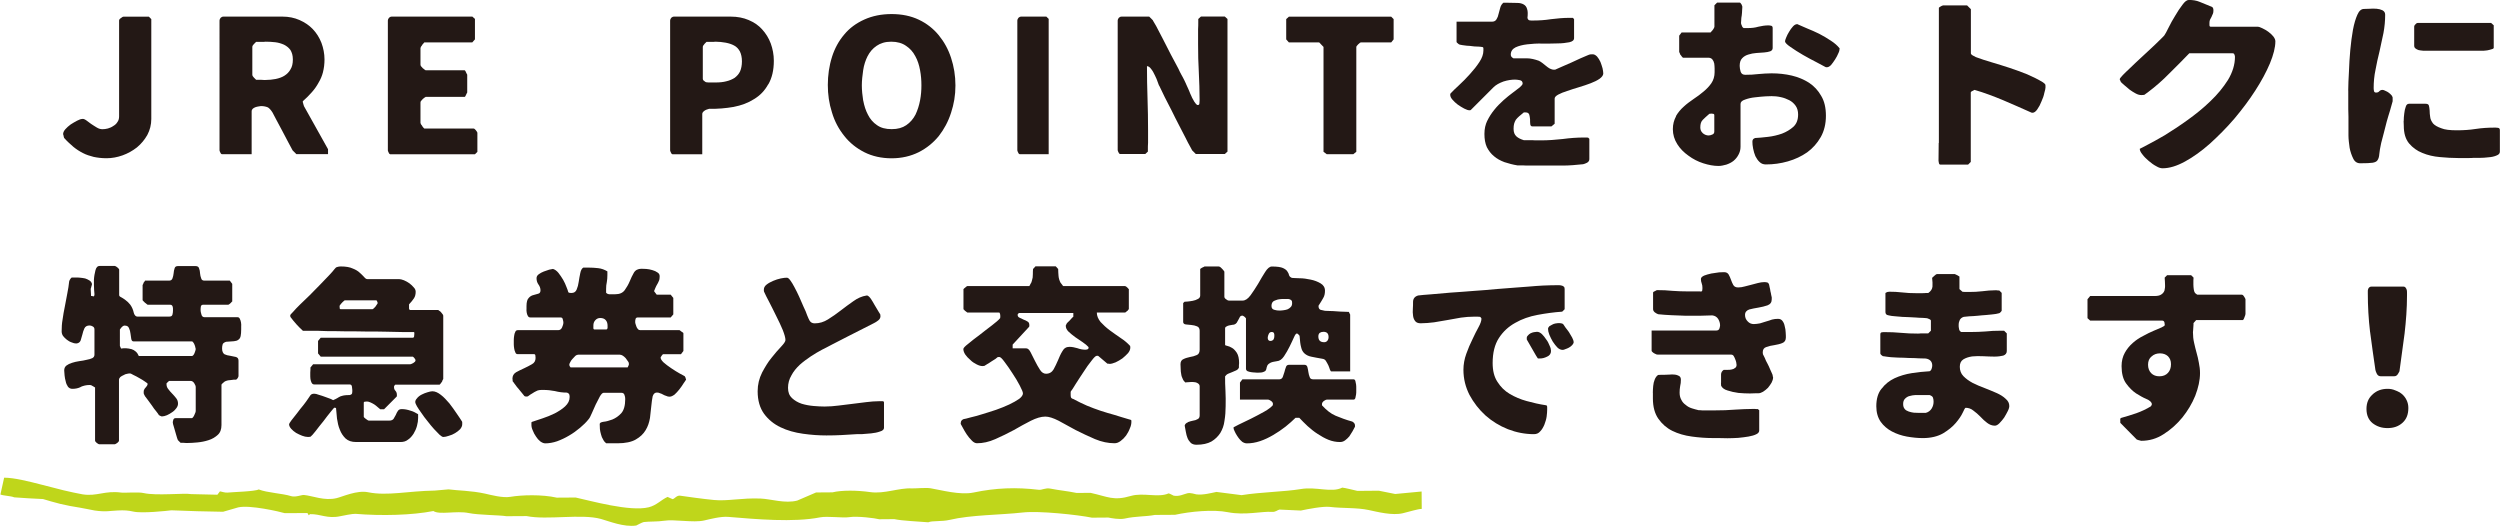 <?xml version="1.0" encoding="UTF-8"?>
<svg id="_レイヤー_2" data-name="レイヤー 2" xmlns="http://www.w3.org/2000/svg" viewBox="0 0 410.78 86.39">
  <defs>
    <style>
      .cls-1 {
        fill: #bfd61b;
        fill-rule: evenodd;
      }

      .cls-2 {
        fill: #231815;
      }
    </style>
  </defs>
  <g id="_レイヤー_1-2" data-name="レイヤー 1">
    <g>
      <path class="cls-2" d="m10.46,22.35c-.06-.19-.09-.28-.09-.31,0-.25.12-.53.37-.81.25-.28.53-.53.87-.78.34-.22.72-.44,1.06-.62.34-.16.59-.28.81-.28.19-.06.4.03.65.19.28.19.56.4.84.62.31.19.59.4.93.59.31.19.62.28.93.28.28,0,.56-.03.9-.12.31-.09.62-.22.87-.4.28-.16.53-.37.69-.65.19-.25.28-.56.28-.93V3.36c0-.12.09-.25.31-.4.19-.16.31-.22.44-.22h4.14l.4.4v16.41c0,.93-.22,1.81-.65,2.62-.44.78-1,1.46-1.71,2.05-.72.56-1.5,1-2.37,1.31-.87.31-1.75.47-2.62.47-.81,0-1.5-.09-2.12-.22-.62-.16-1.21-.34-1.74-.62-.56-.28-1.09-.62-1.59-1.03-.5-.44-1.03-.9-1.52-1.46,0-.03-.06-.12-.09-.31Z"/>
      <path class="cls-2" d="m53.07,11.86c-.16.62-.4,1.18-.72,1.71-.28.53-.65,1.06-1.09,1.56s-.93,1-1.49,1.49c0,.03-.03.06-.03.12,0,.03.03.06.03.09,0,.06.03.16.09.34.06.16.09.28.09.28l3.95,7.07v.81h-5.2l-.62-.62c-.12-.25-.34-.65-.65-1.21-.31-.59-.65-1.21-1-1.9-.34-.65-.68-1.28-1-1.87-.31-.59-.53-1-.65-1.24-.25-.4-.5-.68-.75-.84-.28-.12-.65-.22-1.15-.22-.09,0-.22.03-.4.06-.16.03-.34.06-.5.12-.19.06-.31.16-.44.25-.12.12-.19.25-.19.44v7.04h-4.89s-.06-.03-.12-.06c-.03-.06-.09-.09-.09-.12-.03-.06-.06-.12-.12-.25-.03-.12-.06-.19-.06-.19V3.36c0-.12.06-.28.19-.44.13-.12.28-.19.44-.19h9.74c1,0,1.93.19,2.77.56.84.37,1.59.87,2.18,1.49.62.65,1.09,1.4,1.43,2.27.31.84.5,1.77.5,2.71,0,.78-.09,1.46-.25,2.09Zm-11.36-4.61c-.16.16-.25.31-.25.47v4.55c0,.16.09.31.25.47.19.19.31.31.37.37h.78c.19,0,.34.03.47.03h.31c.56,0,1.12-.06,1.65-.16.56-.12,1.03-.28,1.43-.53.44-.28.75-.59,1-1.03.28-.44.4-.96.4-1.65s-.16-1.15-.4-1.56c-.28-.37-.62-.65-1.06-.87-.44-.19-.9-.34-1.43-.4-.53-.06-1.06-.09-1.59-.09-.06,0-.16.03-.31.03h-1.25c-.06.06-.19.19-.37.37Z"/>
      <path class="cls-2" d="m78.04,3.14v3.33l-.44.5h-7.88s-.06.06-.19.22c-.12.12-.19.22-.22.31-.06.03-.09.12-.16.22-.03.12-.06.19-.06.19v2.71c0,.09.03.22.16.34.09.12.19.22.25.28.06.03.16.09.25.19.12.09.16.12.19.12h6.41s.06.03.12.12c.03.06.06.12.09.19.03.06.09.16.12.25.06.12.09.16.09.16v2.93s-.03.06-.09.16c-.03.09-.09.19-.12.25-.03.03-.06.09-.09.19-.06.09-.09.12-.12.12h-6.41s-.06.06-.19.12c-.09.09-.19.16-.25.19-.06.06-.16.16-.25.28-.13.12-.16.22-.16.34v3.33s.03.06.06.19c.06.09.09.19.16.22.03.06.09.19.22.34.13.12.19.19.19.19h8.1c.09,0,.22.09.37.28s.25.34.25.44v3.11l-.4.4h-13.92s-.06-.03-.12-.06c-.03-.06-.09-.09-.09-.12-.03-.06-.06-.12-.12-.25-.03-.12-.06-.19-.06-.19V3.36c0-.12.06-.28.19-.44.13-.12.28-.19.44-.19h13.26l.44.4Z"/>
      <path class="cls-2" d="m126.22,13.86c-.56,1.03-1.34,1.84-2.33,2.43-.96.62-2.08,1.03-3.36,1.28-1.28.22-2.62.34-4.02.31-.06.03-.16.06-.28.09-.13.03-.25.09-.38.16-.12.09-.25.16-.34.28-.09.12-.12.22-.12.31v6.63h-4.89s-.06-.03-.12-.06c-.03-.06-.09-.09-.09-.12-.03-.06-.06-.12-.12-.25-.03-.12-.06-.19-.06-.19V3.36c0-.12.06-.28.19-.44.13-.12.28-.19.44-.19h9.34c1.09,0,2.06.19,2.93.56.87.37,1.62.87,2.21,1.53.62.68,1.09,1.43,1.43,2.34.31.87.5,1.81.5,2.83,0,1.56-.31,2.83-.9,3.86Zm-10.49-6.6c-.16.16-.25.31-.25.47v5.17c0,.16.06.31.22.4.13.12.28.22.4.22.06,0,.16,0,.31.03h1.24c.62,0,1.19-.06,1.68-.19.53-.12.96-.31,1.37-.56.37-.28.69-.62.9-1.06.19-.44.31-1,.31-1.65s-.12-1.21-.34-1.65c-.22-.4-.53-.75-.94-.96-.4-.22-.87-.37-1.4-.47-.53-.09-1.09-.16-1.68-.16-.06,0-.16.03-.31.03h-1.15c-.06.06-.19.19-.37.37Z"/>
      <path class="cls-2" d="m136.7,9.37c.44-1.4,1.12-2.65,2.02-3.7.87-1.06,1.99-1.87,3.3-2.46,1.31-.59,2.8-.9,4.48-.9s3.18.31,4.48.93c1.31.62,2.4,1.49,3.27,2.55.87,1.06,1.56,2.3,2.02,3.71.47,1.43.72,2.93.72,4.55s-.25,3.05-.72,4.48c-.47,1.46-1.15,2.71-2.02,3.83-.9,1.09-1.99,1.99-3.3,2.65-1.31.65-2.8,1-4.45,1s-3.18-.34-4.48-1-2.43-1.56-3.3-2.68c-.9-1.12-1.59-2.4-2.02-3.86-.47-1.46-.68-2.96-.68-4.51s.22-3.15.68-4.58Zm5.14,7.16c.16.84.4,1.62.78,2.33.34.68.84,1.28,1.49,1.71.62.44,1.4.65,2.4.65s1.77-.22,2.4-.65c.65-.44,1.15-1.03,1.52-1.74.34-.72.59-1.5.75-2.34.16-.84.22-1.65.22-2.46s-.06-1.65-.22-2.49c-.16-.87-.4-1.62-.78-2.3-.38-.72-.87-1.28-1.53-1.71-.62-.44-1.43-.68-2.43-.68s-1.77.25-2.4.68c-.65.44-1.12,1-1.49,1.71-.34.68-.59,1.43-.72,2.3-.12.84-.22,1.68-.22,2.49s.09,1.65.22,2.49Z"/>
      <path class="cls-2" d="m172.31,3.14v22.2h-4.76s-.06-.03-.12-.06c-.03-.06-.09-.09-.09-.12-.03-.06-.06-.12-.12-.25-.03-.12-.06-.19-.06-.19V3.36c0-.12.06-.28.19-.44.13-.12.28-.19.44-.19h4.14l.4.4Z"/>
      <path class="cls-2" d="m189.43,3.36s.19.31.53.9c.31.59.68,1.31,1.12,2.15.44.84.87,1.71,1.34,2.62.47.87.87,1.62,1.18,2.21.06.09.13.28.28.59.16.28.28.56.47.87.16.31.31.59.43.87.13.28.22.47.25.56.16.37.31.65.4.9.09.25.19.47.31.72.09.22.19.44.31.62.09.22.25.44.44.68.03,0,.06.06.09.09.06.06.09.09.13.09,0,.03.03.03.09.03.19,0,.28-.09.28-.31,0-.25.03-.4.03-.5,0-1.52-.06-3.05-.13-4.58-.09-1.49-.12-3.05-.12-4.61v-2.46c.03-.44.03-.81.03-1.15v-.53l.44-.4h3.92l.44.4v21.79l-.44.4h-4.76l-.62-.62s-.09-.22-.31-.59c-.22-.37-.47-.87-.78-1.49-.31-.59-.68-1.28-1.06-2.05-.4-.78-.81-1.56-1.18-2.34-.4-.78-.78-1.52-1.15-2.24-.34-.72-.65-1.34-.9-1.87-.06-.03-.12-.25-.25-.59-.12-.37-.28-.75-.47-1.12-.19-.4-.37-.75-.62-1.06-.22-.31-.47-.47-.69-.47,0,1.77.03,3.52.09,5.26.06,1.74.09,3.52.09,5.29v2.06c-.03.37-.03.72-.03.96v.47l-.43.4h-4.14s-.06-.03-.12-.06c-.03-.06-.09-.09-.09-.12-.03-.06-.06-.12-.12-.25-.03-.12-.06-.19-.06-.19V3.36c0-.12.06-.28.19-.44.13-.12.28-.19.44-.19h4.55l.62.62Z"/>
      <path class="cls-2" d="m217.48,7.72l-.72-.75h-4.98l-.44-.5v-3.33l.44-.4h16.81l.4.4v3.33l-.4.5h-4.98c-.06,0-.09.03-.19.09-.09.06-.16.12-.25.22-.09.09-.16.16-.22.25-.06.09-.09.12-.09.19v17.22l-.5.4h-4.36l-.53-.4V7.72Z"/>
      <path class="cls-2" d="m244.37,19.86c.31-.65.72-1.28,1.18-1.84.44-.56.96-1.06,1.5-1.56.53-.47,1.03-.87,1.49-1.21.47-.34.87-.65,1.18-.9.31-.28.47-.47.47-.62,0-.31-.16-.5-.47-.56-.31-.06-.59-.09-.78-.09-.56,0-1.21.09-1.9.31-.69.25-1.25.56-1.65.96l-3.74,3.74s-.09.03-.19.03c-.22,0-.5-.09-.87-.28-.34-.19-.72-.4-1.06-.65-.34-.25-.62-.53-.87-.81s-.37-.56-.37-.78c0-.06,0-.16.03-.22.31-.34.78-.81,1.4-1.37.62-.56,1.21-1.18,1.81-1.84.59-.65,1.12-1.31,1.56-1.99.43-.65.65-1.28.65-1.87v-.34c0-.16-.06-.25-.22-.25-.09-.03-.28-.03-.53-.06-.22,0-.47-.03-.72-.03-.28-.03-.53-.06-.75-.09-.25-.03-.4-.03-.5-.03-.16-.03-.37-.06-.69-.09-.34-.06-.53-.09-.56-.12-.06-.03-.16-.09-.25-.19-.12-.09-.19-.16-.19-.22v-3.33h5.82c.34,0,.59-.12.75-.4.16-.25.28-.56.34-.9.09-.34.19-.68.28-1.03.09-.34.28-.59.5-.78h.72c.59,0,1.12.03,1.56.03s.78.09,1.06.25c.28.16.47.4.56.75.13.34.13.84.06,1.46.06.25.19.37.34.4s.31.03.5.03c1.03,0,2.02-.06,3.02-.22,1-.12,1.99-.22,3.02-.22h.59l.19.22v3.11c0,.34-.25.56-.78.68-.5.09-1.15.19-1.9.19-.75.03-1.59.03-2.49.03-.9-.03-1.74.03-2.52.12-.75.09-1.4.25-1.93.5-.5.25-.78.65-.78,1.18,0,.12.03.25.09.34.06.09.19.19.34.28h2.21c.62,0,1.28.16,1.96.4.19.09.4.22.59.37.22.16.4.31.59.47.22.19.4.31.62.44.25.12.47.19.69.19h.19c.19-.09.56-.25,1.06-.47.47-.19,1-.44,1.56-.68.53-.25,1.06-.5,1.56-.72.5-.22.84-.37,1.03-.44.22-.09.37-.16.5-.19.09-.03.28-.03.47-.03.25,0,.47.12.72.37.22.25.4.56.56.9.12.34.25.68.34,1.03.06.31.12.62.12.84,0,.31-.22.59-.59.87-.4.28-.9.53-1.49.75s-1.21.44-1.93.65c-.69.22-1.34.4-1.93.62-.59.19-1.06.37-1.46.59s-.59.44-.59.65v4.14l-.53.44h-3.11c-.22,0-.34-.12-.37-.37-.03-.22-.03-.5-.03-.78-.03-.28-.06-.56-.13-.78-.09-.25-.28-.37-.59-.37h-.31c-.31.25-.56.47-.78.65s-.37.37-.53.56c-.13.22-.22.44-.28.65s-.09.5-.09.84c0,.56.16.96.47,1.24.31.28.72.47,1.21.62h1.4c.28.03.59.03.84.03h.56c1.21,0,2.43-.09,3.58-.22,1.18-.16,2.37-.25,3.61-.25h.31c.16,0,.25.03.28.03l.19.19v3.33c0,.25-.12.44-.37.59-.25.12-.47.22-.65.25-1.15.12-2.27.22-3.3.22h-5.42c-.44,0-.87,0-1.25-.03h-.84c-.75-.12-1.43-.31-2.12-.53-.65-.25-1.25-.56-1.71-.97-.5-.4-.87-.9-1.18-1.49-.28-.62-.4-1.34-.4-2.18s.16-1.52.47-2.18Z"/>
      <path class="cls-2" d="m275.37,19.09c.34-.59.78-1.12,1.28-1.56.5-.47,1.06-.87,1.65-1.28.56-.37,1.12-.78,1.62-1.21.53-.44.93-.87,1.28-1.37.34-.5.53-1.12.53-1.8v-.65c0-.25-.03-.53-.06-.78-.06-.28-.16-.5-.31-.68s-.37-.28-.69-.28h-4.14s-.09-.06-.19-.19c-.09-.16-.19-.25-.25-.31,0-.06-.06-.16-.09-.25-.06-.09-.09-.16-.09-.19v-2.68l.4-.53h4.76s.09-.09.19-.22c.13-.12.19-.22.25-.31.03-.03.06-.12.13-.22.03-.09.06-.16.06-.19V.87l.44-.44h3.74c.06,0,.16.12.28.31.09.22.12.31.12.31v.22c0,.06,0,.22-.03.44,0,.25-.03.53-.06.81-.06.31-.09.56-.09.81-.03.22-.03.37-.03.44,0,.09.03.25.13.44.06.22.19.34.31.4h.72c.59,0,1.15-.06,1.68-.22.53-.12,1.09-.22,1.68-.22.12,0,.28.03.43.06.16.03.25.16.25.37v3.3c0,.25-.16.44-.4.53-.28.09-.59.16-1,.19s-.81.06-1.28.09c-.47.03-.9.12-1.31.25-.4.12-.75.31-1.03.62-.28.28-.4.72-.4,1.25,0,.28.06.62.16.96.12.34.37.5.75.5.75,0,1.46-.03,2.15-.12.72-.06,1.43-.12,2.18-.12,1.15,0,2.27.12,3.33.37,1.06.25,1.99.65,2.83,1.18.84.56,1.5,1.28,1.99,2.15.53.87.78,1.96.78,3.27s-.28,2.49-.84,3.49c-.59,1.03-1.34,1.87-2.24,2.52-.93.65-1.99,1.15-3.18,1.49-1.18.34-2.37.5-3.61.5-.4,0-.75-.12-1.03-.4-.28-.25-.5-.59-.69-.96-.16-.37-.28-.81-.37-1.24-.09-.44-.12-.81-.12-1.15,0-.16.03-.25.09-.34.03-.09.16-.16.34-.25.59-.03,1.28-.09,2.12-.19.81-.09,1.59-.28,2.31-.53.72-.28,1.34-.65,1.87-1.12.53-.5.78-1.15.78-2.02,0-.56-.12-1.03-.4-1.43-.28-.4-.65-.72-1.06-.93-.44-.22-.9-.4-1.4-.5-.53-.12-1.03-.16-1.5-.16-.09,0-.4,0-.96.03-.53.03-1.12.09-1.74.16-.62.06-1.15.19-1.65.37-.5.16-.75.4-.75.72v7.04c0,.5-.13.93-.34,1.31-.19.37-.47.72-.81,1-.34.28-.75.47-1.18.62-.44.12-.87.22-1.28.22-.81,0-1.65-.16-2.52-.44-.87-.28-1.68-.69-2.43-1.25-.75-.53-1.37-1.15-1.84-1.9-.47-.75-.72-1.56-.72-2.46,0-.81.19-1.49.53-2.12Zm4.42,2.8c.31.25.62.37.96.37.19,0,.4-.06.62-.16s.31-.25.31-.5v-2.68c0-.12-.06-.22-.22-.22-.12-.03-.22-.03-.28-.03-.09,0-.19.03-.31.03-.47.4-.81.72-1.09,1-.28.28-.4.68-.4,1.24,0,.37.12.68.4.93Zm13.7-15.72c.12-.31.28-.62.47-.93.19-.34.4-.62.65-.9.22-.25.47-.37.69-.37.06,0,.09,0,.09.03.4.19.9.4,1.56.68.62.25,1.28.53,1.96.87.65.34,1.31.72,1.9,1.12.62.4,1.09.81,1.43,1.24.03,0,.03.03.03.09,0,.19-.06.47-.22.78-.12.31-.31.65-.53,1-.22.34-.44.65-.65.9-.25.25-.47.37-.69.37-.09,0-.16,0-.22-.03-.25-.12-.75-.4-1.46-.78-.72-.37-1.5-.78-2.24-1.21-.78-.47-1.46-.87-2.06-1.31-.59-.4-.9-.72-.9-.93,0-.09.06-.31.19-.62Z"/>
      <path class="cls-2" d="m318.58,23.48V1.28s.03-.03.09-.09c.09-.06.12-.09.19-.12.03-.03.09-.06.22-.12.12-.03.19-.06.19-.06h3.95l.62.62v7.25c0,.12.12.25.34.37.25.12.4.22.47.25.81.31,1.71.59,2.65.87.96.28,1.93.59,2.89.9,1,.34,1.96.68,2.9,1.06.93.4,1.81.84,2.58,1.31.22.16.37.28.4.37.03.06.03.22.03.47,0,.16-.06.47-.19.9-.09.47-.25.93-.47,1.4-.19.5-.4.9-.69,1.31-.25.37-.53.56-.78.56-.06,0-.12,0-.19-.03-1.52-.68-3.08-1.37-4.61-2.02-1.56-.65-3.11-1.24-4.73-1.71,0,0-.09.06-.31.16-.22.09-.31.19-.31.28v11.4l-.44.44h-4.55c-.12,0-.22-.09-.25-.28-.03-.22-.06-.31-.06-.34l.03-2.93Z"/>
      <path class="cls-2" d="m352.75,23.85c.78-.4,1.74-.93,2.93-1.62,1.15-.72,2.4-1.52,3.74-2.49,1.34-.96,2.62-1.99,3.77-3.11,1.15-1.09,2.12-2.27,2.89-3.49.75-1.25,1.15-2.52,1.15-3.8,0-.12-.03-.25-.09-.37-.03-.16-.16-.22-.34-.22h-7.07c-1.09,1.12-2.18,2.24-3.3,3.33-1.09,1.12-2.27,2.15-3.55,3.11-.28.22-.47.31-.5.37-.06.03-.25.06-.53.06-.31,0-.62-.09-.96-.28-.31-.16-.62-.37-.94-.59-.28-.25-.56-.47-.81-.68-.25-.22-.47-.4-.62-.56-.03,0-.06-.06-.09-.19-.06-.12-.09-.19-.12-.22v-.12c0-.09.19-.31.5-.65.34-.34.75-.75,1.25-1.21.5-.5,1.06-1,1.65-1.56.59-.53,1.15-1.06,1.68-1.56s1-.93,1.4-1.34.69-.65.81-.81c.16-.22.4-.65.72-1.31.31-.65.69-1.31,1.09-1.96.37-.65.78-1.25,1.18-1.78.4-.56.75-.81,1.06-.81.65,0,1.24.09,1.77.31.5.22,1.12.47,1.84.75.22.06.34.19.37.28.06.12.06.25.06.44s-.03.37-.09.5c-.06.16-.16.31-.22.5-.09.16-.16.31-.25.47-.06.16-.09.31-.09.5v.37c0,.19.06.28.22.28h7.69c.19,0,.47.09.78.25.34.16.65.34.96.56.34.25.62.5.84.78.22.28.34.56.34.81,0,1-.31,2.21-.9,3.64-.59,1.4-1.4,2.9-2.4,4.45-1,1.56-2.15,3.08-3.43,4.61-1.31,1.53-2.65,2.86-4.02,4.11-1.37,1.21-2.71,2.18-4.08,2.93-1.37.75-2.58,1.12-3.71,1.12-.28,0-.62-.09-1.03-.34-.43-.22-.84-.53-1.24-.87-.4-.34-.75-.68-1.03-1.06-.31-.37-.44-.68-.44-.93,0,0,.37-.19,1.15-.59Z"/>
      <path class="cls-2" d="m385.84,14.85c0-.9.06-1.93.12-3.08.03-1.15.12-2.33.22-3.55.12-1.21.25-2.3.44-3.33.19-1,.43-1.81.72-2.46.28-.65.65-.96,1.09-.96.22,0,.56-.03.93-.03.37-.03.75-.03,1.15,0,.37.03.69.12.96.25.28.16.44.37.44.72,0,1-.09,1.99-.28,3.02-.22,1-.43,1.99-.65,3.02-.25,1-.47,1.99-.65,2.99-.22,1.03-.31,2.02-.31,3.05,0,.16.03.34.06.5.06.16.16.22.34.22.22,0,.4-.06.53-.22.12-.12.28-.22.53-.22.13,0,.28.06.47.16.22.09.4.19.56.31.19.16.34.28.47.44.09.16.16.28.16.34v.62c-.12.47-.28.96-.44,1.56-.19.56-.34,1.15-.53,1.77-.16.62-.31,1.25-.47,1.84-.16.62-.31,1.18-.44,1.68-.16.75-.28,1.37-.31,1.81-.03.44-.12.75-.28,1-.12.22-.4.37-.81.44-.4.06-1.09.09-2.05.09-.5,0-.9-.25-1.15-.78-.25-.5-.47-1.12-.59-1.77-.09-.68-.19-1.37-.19-2.02v-3.08c0-.4-.03-.81-.03-1.24v-3.05Zm9.12,5.04c0-.4.03-.81.09-1.25.03-.4.13-.78.25-1.12.09-.31.28-.47.53-.47h2.71c.31,0,.5.09.56.31s.09.47.12.81c0,.34.03.68.09,1.06.03.37.22.72.47,1.06.28.31.72.56,1.34.78.59.25,1.46.34,2.55.34s2.09-.06,3.11-.22c1.06-.16,2.09-.22,3.11-.22.12,0,.31,0,.53.03.25.03.34.16.34.4v3.52c0,.31-.19.5-.59.65-.37.16-.84.25-1.31.28-.5.06-.93.09-1.37.09h-1.06c-.25.03-.53.03-.84.03h-1.71c-.93,0-1.93-.06-2.99-.16-1.03-.09-1.99-.31-2.87-.68-.87-.34-1.59-.87-2.18-1.56-.59-.72-.87-1.68-.87-2.9,0-.12-.03-.4-.03-.81Zm14.79-15.72v3.74s-.06.06-.16.12c-.12.03-.22.09-.28.09-.13.06-.34.09-.65.16-.34.03-.53.06-.59.06h-9.74c-.09,0-.22,0-.4-.03-.19,0-.37-.06-.56-.09-.19-.06-.34-.16-.47-.25-.16-.12-.22-.28-.22-.47v-3.11c0-.12.06-.28.22-.4.12-.16.25-.22.4-.22h12.02l.44.4Z"/>
      <path class="cls-2" d="m13.29,63.58c-.44.22-.9.31-1.4.31-.31,0-.53-.12-.72-.34-.16-.25-.31-.53-.37-.87-.09-.34-.16-.65-.19-1-.03-.37-.06-.62-.06-.81,0-.34.12-.62.37-.81s.56-.34.9-.44c.38-.12.78-.22,1.21-.28.44-.06.84-.12,1.21-.22.37-.06.69-.16.94-.28.22-.12.34-.31.34-.56v-4.14c0-.25-.09-.4-.28-.5-.19-.12-.37-.16-.53-.16-.4,0-.69.16-.84.47s-.25.65-.34,1.03c-.09.34-.19.68-.28.96-.12.31-.37.47-.72.5-.22,0-.5-.06-.78-.19-.28-.09-.53-.25-.78-.44-.25-.19-.44-.4-.62-.62-.16-.25-.22-.5-.22-.75,0-.62.03-1.28.16-1.99.09-.68.22-1.4.37-2.12.13-.72.25-1.4.4-2.12.13-.68.25-1.34.31-1.99.03-.12.09-.22.16-.34.06-.09.16-.22.25-.28h.75c.19,0,.4,0,.65.03.28.03.53.06.81.12.25.09.5.19.72.34.19.12.34.31.4.56,0,.03,0,.19-.09.4-.06.25-.09.37-.12.4,0,.12,0,.31.03.59,0,.31.03.5.03.59.12,0,.22,0,.34.06.09.06.16-.03.22-.19,0-.09,0-.37-.06-.9-.03-.5-.03-1.03-.03-1.62.03-.56.13-1.09.25-1.56.12-.47.34-.72.69-.72h2.49c.09,0,.25.09.44.25.19.16.28.28.28.37v4.17c0,.12.09.25.31.34.22.12.44.25.72.47.28.19.53.44.78.75.25.34.47.78.59,1.34.03.16.09.28.22.44.09.12.25.19.4.19h5.2c.28,0,.47-.09.53-.31.06-.22.09-.44.09-.65v-.28c0-.09,0-.22-.03-.31,0-.09-.06-.19-.12-.28-.06-.06-.16-.12-.28-.12h-3.74s-.06-.03-.16-.12c-.09-.09-.19-.16-.25-.19-.06-.06-.16-.16-.25-.25-.09-.09-.16-.16-.16-.19v-2.49s.03-.06.09-.16c.03-.09.06-.19.09-.25.03-.03.09-.09.16-.19l.06-.12h3.95c.28,0,.47-.12.56-.37.09-.25.16-.53.19-.84.03-.28.06-.56.16-.81.06-.25.25-.37.53-.37h2.93c.28,0,.5.12.56.37.09.25.16.53.16.81.03.31.09.59.19.84.06.25.25.37.53.37h4.17l.4.53v2.9s-.03.03-.09.06c-.03.06-.09.09-.13.16-.03.03-.12.09-.22.19-.12.09-.19.12-.19.12h-4.14c-.25,0-.37.12-.4.37-.03.22-.03.4-.03.53,0,.16.03.37.13.68.06.31.25.47.5.47h5.42c.19,0,.34.09.4.28.09.16.16.37.19.59.03.22.06.44.03.68v.44c0,.47-.03.84-.09,1.12-.06.28-.19.47-.37.59-.19.16-.44.22-.75.25-.34.03-.75.06-1.28.09-.34.12-.53.28-.56.44-.06.19-.09.4-.09.65,0,.5.16.81.4.96.28.12.59.22.93.25.34.06.65.12.93.19.31.09.44.28.44.62v2.49c0,.09-.03.22-.12.34-.09.16-.19.25-.28.28h-.34c-.16.03-.31.03-.47.06-.19.03-.34.03-.53.06-.16.03-.25.06-.31.09-.12.03-.28.12-.47.31-.19.16-.28.25-.28.31v6.63c0,.68-.19,1.25-.62,1.62-.4.37-.9.68-1.52.87-.59.19-1.18.31-1.84.37-.62.06-1.15.09-1.59.09-.19,0-.4,0-.68-.03h-.47l-.44-.44s-.03-.09-.12-.31c-.06-.25-.13-.5-.22-.75-.09-.28-.16-.56-.25-.87-.09-.31-.16-.56-.22-.75v-.09c0-.06-.03-.09-.03-.12,0-.12.03-.28.09-.47.06-.16.19-.25.34-.25h2.71c.06,0,.12-.06.19-.16.09-.09.16-.22.22-.37.06-.12.09-.25.16-.37.03-.12.06-.22.06-.25v-3.95c0-.19-.09-.4-.25-.65-.16-.25-.37-.37-.59-.37h-3.52s-.09.03-.19.16c-.12.09-.19.19-.25.25v.09c0,.34.09.62.31.87.19.25.4.5.65.75.22.22.43.47.65.75.19.25.28.53.28.87,0,.25-.09.5-.28.75s-.4.47-.68.65c-.28.19-.56.37-.87.5-.31.12-.56.19-.78.19h-.09s-.13-.06-.22-.09c-.09-.06-.16-.09-.22-.12-.06-.12-.22-.34-.44-.62-.25-.28-.47-.59-.69-.93-.25-.34-.47-.65-.68-.93-.25-.31-.37-.5-.47-.62-.09-.16-.16-.28-.19-.37-.03-.06-.03-.19-.03-.37,0-.16.03-.28.09-.37.06-.12.12-.22.22-.31.06-.06.16-.19.22-.28.06-.09.12-.22.12-.34,0-.06-.16-.19-.44-.37-.25-.19-.56-.37-.9-.56-.34-.22-.69-.37-1-.53-.31-.19-.5-.25-.53-.25-.12,0-.28,0-.5.06-.19.03-.4.09-.59.22-.22.09-.37.19-.53.31-.12.12-.22.28-.22.47v9.96c0,.12-.09.25-.28.4-.19.12-.34.22-.44.22h-2.49c-.13,0-.25-.09-.44-.22-.19-.16-.28-.28-.28-.4v-8.72s-.03-.03-.12-.06c-.06-.06-.16-.09-.19-.12-.19-.09-.31-.16-.34-.19-.06,0-.12-.03-.28-.03-.5,0-1,.12-1.43.31Zm8.28-6.23c.59.19,1,.56,1.24,1.15h8.72c.09,0,.16-.06.25-.16.06-.09.16-.22.19-.34.06-.12.09-.25.13-.37.03-.12.06-.22.06-.28,0-.03-.03-.12-.06-.25-.03-.16-.06-.28-.13-.44-.06-.16-.12-.28-.22-.4-.06-.09-.12-.16-.22-.16h-9.56c-.22,0-.34-.12-.4-.4-.03-.25-.09-.56-.13-.9-.03-.31-.12-.62-.25-.9-.12-.28-.34-.4-.68-.4h-.13l-.06.03c-.13.03-.25.16-.4.31-.13.19-.22.28-.22.31v2.68l.19.44c.56-.09,1.12-.06,1.68.09Z"/>
      <path class="cls-2" d="m54.97,66.97c-.06,0-.28.25-.62.68-.37.47-.78.96-1.21,1.56-.47.56-.87,1.09-1.28,1.62-.4.53-.69.81-.84.93-.03,0-.12.03-.25.03h-.25c-.22,0-.53-.06-.87-.19s-.65-.28-1-.47c-.31-.19-.59-.44-.81-.68-.22-.25-.34-.5-.34-.75,0-.06.12-.28.4-.65.28-.34.59-.75.93-1.18.34-.47.69-.9,1.03-1.31.34-.44.59-.78.75-1.03.16-.25.28-.44.4-.59.12-.16.34-.25.62-.25.19,0,.44.06.78.19.34.09.69.22,1.03.34.37.12.65.25.93.34.25.12.37.19.37.19.31-.12.53-.25.69-.34.16-.12.34-.19.5-.28.19-.06.38-.12.59-.16.19-.03.53-.06.94-.06.25-.06.37-.16.4-.31.03-.16.03-.34.03-.5,0-.12-.03-.31-.06-.56-.03-.25-.16-.37-.37-.37h-5.82c-.19,0-.34-.09-.44-.28-.09-.19-.16-.4-.19-.62-.03-.25-.03-.47-.03-.68v-.37c0-.09.03-.28.03-.5v-.34l.44-.53h15.97c.06,0,.22-.06.47-.19.25-.16.38-.28.38-.44v-.09c-.03-.09-.13-.22-.22-.34-.13-.12-.19-.19-.22-.19h-15.13l-.44-.53v-2.05l.44-.53h15.13c.12,0,.22-.09.22-.28.03-.16.03-.28.03-.34,0-.09,0-.22-.03-.31h-1.87c-.84-.03-1.77-.03-2.83-.06-1.03-.03-2.15-.03-3.3-.03-1.18-.03-2.27-.03-3.33-.03-1.03-.03-1.96-.03-2.8-.03-.84-.03-1.43-.03-1.84-.06h-2.31c-.72-.65-1.4-1.4-2.05-2.27-.03-.09-.03-.22-.03-.31,0-.03.16-.22.47-.53.28-.34.69-.75,1.15-1.21.47-.44,1-.96,1.59-1.53.56-.59,1.12-1.15,1.68-1.71.53-.53,1.03-1.06,1.46-1.52.44-.47.75-.81.93-1.06.13-.19.28-.31.44-.34.19-.06.37-.09.59-.09.84,0,1.5.12,1.96.34.5.19.9.44,1.18.72.28.25.53.5.69.68.19.22.34.34.53.34h5.2c.22,0,.47.06.81.19.31.12.62.31.9.5.28.22.53.44.72.68.22.22.31.47.31.72,0,.4-.09.78-.28,1.06-.19.31-.47.62-.81,1v.68c.03.16.09.25.22.25h4.58s.06.03.16.12c.09.06.19.12.25.19.06.09.16.19.25.31.09.09.16.22.16.31v10.4s-.03.06-.09.16c-.06.12-.09.19-.09.25-.06.06-.16.19-.25.34-.09.12-.16.19-.19.19h-7.26s-.06.03-.12.12c-.03.06-.09.12-.09.19v.09c0,.22.06.44.25.62.16.19.22.4.22.65v.16c0,.09-.03.12-.03.12l-2.08,2.09h-.62c-.13-.09-.28-.22-.44-.37-.16-.16-.34-.28-.56-.44-.19-.12-.4-.22-.59-.31-.22-.09-.4-.16-.59-.16-.06,0-.16,0-.31.03-.16,0-.22.06-.22.19v2.3c0,.06.13.19.34.34.25.19.4.28.5.28h3.33c.34,0,.56-.09.72-.28.12-.22.25-.44.37-.65.09-.25.22-.47.34-.65.13-.22.34-.31.65-.31.47,0,.93.09,1.4.25.47.12.87.34,1.28.59v.62c0,.4-.06.84-.19,1.31-.12.44-.31.87-.56,1.28-.25.37-.53.72-.9.96-.34.28-.75.4-1.25.4h-7.28c-.75,0-1.31-.19-1.75-.59-.4-.4-.72-.87-.93-1.43-.25-.59-.37-1.18-.47-1.84-.06-.65-.12-1.21-.16-1.74-.06,0-.16-.03-.22-.03Zm.84-16.32c0,.09.09.16.19.16h5.2s.09-.03.19-.12c.09-.09.19-.19.28-.28.09-.12.16-.25.25-.37.09-.09.13-.19.13-.25s-.03-.16-.09-.28c-.03-.09-.09-.16-.12-.16h-5.2s-.16.09-.37.31-.37.4-.44.53c0,0-.03.03-.03.09v.09c0,.06,0,.16.03.28Zm12.73,14.76c.22-.25.47-.44.78-.59.31-.16.62-.28.94-.37.31-.09.56-.16.78-.16.47,0,.93.22,1.4.59.5.37.93.87,1.4,1.4.43.56.84,1.12,1.21,1.68.38.56.69,1,.87,1.31.03.03.03.09.03.22v.22c0,.28-.12.53-.34.81-.25.25-.53.47-.84.65-.31.19-.65.34-1.03.44-.34.12-.65.19-.9.19-.13,0-.34-.12-.62-.37-.25-.25-.56-.56-.9-.93-.34-.4-.72-.81-1.06-1.28-.38-.47-.72-.9-1-1.34-.31-.4-.53-.78-.75-1.12-.19-.34-.28-.56-.28-.68,0-.22.09-.44.31-.65Z"/>
      <path class="cls-2" d="m87.31,69.49c0-.12.09-.19.25-.22.37-.12.9-.31,1.59-.53s1.34-.5,1.99-.81c.65-.34,1.25-.72,1.71-1.15.5-.47.75-.96.75-1.56,0-.16-.03-.31-.06-.4-.03-.12-.16-.22-.37-.31-.72,0-1.37-.09-1.99-.25-.62-.12-1.25-.19-1.9-.19-.25,0-.5,0-.68.03-.19.03-.37.09-.53.19-.19.09-.38.19-.59.34-.22.12-.47.28-.75.5-.06,0-.12.03-.22.03-.22,0-.37-.06-.43-.19-.09-.12-.22-.28-.38-.47-.06-.06-.16-.19-.28-.34-.16-.19-.28-.37-.47-.56-.16-.22-.28-.4-.44-.59-.12-.19-.22-.31-.28-.37v-.22c-.03-.09-.03-.16-.03-.19,0-.47.19-.81.59-1.06.4-.22.84-.44,1.31-.65.47-.22.9-.44,1.31-.68.4-.22.59-.56.59-1.03,0-.06,0-.19-.03-.37,0-.16-.09-.25-.22-.25h-2.68c-.19,0-.34-.09-.4-.31-.09-.19-.16-.4-.19-.65-.03-.22-.06-.44-.06-.65v-.75c0-.19.03-.44.06-.65.03-.25.09-.47.19-.65.06-.19.22-.28.4-.28h6.63c.28,0,.5-.12.65-.44.12-.28.22-.56.22-.81,0-.12-.03-.28-.09-.5-.03-.25-.19-.34-.37-.34h-4.98c-.19,0-.31-.09-.4-.25-.09-.16-.16-.34-.19-.56-.03-.22-.06-.44-.03-.62v-.44c0-.65.13-1.12.37-1.34.22-.25.47-.4.78-.47.28-.09.56-.16.78-.22.25-.06.37-.25.37-.56,0-.34-.13-.68-.34-.96-.22-.31-.31-.65-.31-1.03,0-.25.12-.47.37-.65.25-.19.5-.31.81-.44.31-.12.62-.22.9-.31.31-.06.53-.09.62-.12.31.09.62.31.9.65.28.34.53.75.78,1.15.22.4.4.78.53,1.15.16.37.25.65.28.78s.12.19.22.19c.12.03.22.03.34.03.4,0,.69-.19.84-.56.16-.37.28-.81.34-1.28.06-.47.16-.93.25-1.4s.25-.78.5-.93h.84c.53,0,1.06.03,1.59.09.56.06,1.06.25,1.53.53v.62c0,.4-.03.78-.09,1.12-.09.37-.12.75-.12,1.15v.62c.16.19.4.28.75.25h.72c.75,0,1.25-.22,1.59-.68.31-.44.59-.9.81-1.43.22-.53.44-1,.69-1.43s.68-.65,1.25-.65c.19,0,.43.03.78.03.34.03.68.09,1,.19.34.09.62.22.87.4.25.16.34.37.34.62,0,.22-.03.44-.06.59-.06.19-.16.34-.22.5-.09.16-.19.31-.28.5-.09.22-.22.44-.31.72-.03.03-.03.06-.03.09,0,.06,0,.09.03.12.03.06.12.16.22.28.09.16.16.22.19.22h2.27l.43.53v2.71l-.43.5h-5.39c-.22,0-.34.09-.38.25-.06.19-.06.34-.06.47,0,.09,0,.22.06.37.03.12.09.28.16.47.06.16.16.28.25.37.09.12.22.16.38.16h6.44s.06.06.16.12c.13.09.19.16.25.19.03.03.09.06.16.09.03.06.06.09.06.12v2.9l-.4.53h-2.93s-.13.06-.22.22c-.09.12-.16.22-.19.28-.03.22.12.5.47.84.37.31.78.65,1.28.97.5.34.96.62,1.4.87.44.25.72.37.81.44.03.06.06.12.12.22.03.09.06.19.06.22.03,0,.03.03.03.09,0,.03,0,.06-.03.09-.06.09-.19.31-.4.59-.19.31-.4.62-.68.97-.25.31-.5.59-.78.84-.31.22-.56.34-.81.34-.19,0-.38-.03-.53-.12-.19-.06-.37-.12-.53-.22-.13-.09-.31-.16-.5-.22-.16-.09-.34-.12-.53-.12-.34,0-.56.22-.69.62-.09.44-.16.93-.22,1.56-.06.59-.13,1.28-.22,1.99-.13.75-.34,1.4-.72,2.02-.37.62-.9,1.12-1.62,1.53-.68.4-1.71.62-2.99.62h-1.87c-.19-.16-.37-.34-.5-.62-.16-.25-.28-.53-.34-.81-.09-.31-.16-.62-.19-.9,0-.31-.03-.59-.03-.84,0-.19.22-.31.65-.37.44-.03.9-.19,1.43-.37.53-.22,1.03-.56,1.46-1.03.44-.5.65-1.28.65-2.34,0-.22-.03-.44-.12-.65-.06-.25-.25-.37-.53-.37h-2.89c-.19,0-.4.22-.62.59-.22.4-.44.84-.69,1.34-.22.5-.43,1-.65,1.46-.19.47-.38.81-.53.97-.37.47-.84.93-1.4,1.4-.56.47-1.15.9-1.81,1.28-.62.37-1.28.68-1.96.93-.65.22-1.31.34-1.93.34-.28,0-.53-.12-.81-.31-.28-.22-.53-.5-.72-.81-.22-.31-.4-.65-.53-1-.16-.34-.22-.65-.22-.9v-.31Zm6.32-9.31c.06.12.09.19.16.19h9.34s.03-.06.09-.19c.06-.09.09-.19.09-.25.03,0,.03-.03.03-.09,0-.16-.03-.31-.16-.47-.13-.19-.25-.34-.38-.53-.16-.16-.31-.31-.47-.4s-.31-.16-.47-.16h-6.85c-.16,0-.31.06-.47.19-.16.16-.31.31-.47.5-.16.16-.28.34-.37.53-.12.19-.16.34-.16.44,0,.06.03.16.06.25Zm3.86-6.35c0,.22.06.31.22.31h1.87c.16,0,.22-.09.25-.28v-.34c0-.37-.09-.69-.31-.93-.19-.22-.5-.34-.9-.34-.31,0-.59.12-.81.37-.22.25-.31.53-.31.84v.37Z"/>
      <path class="cls-2" d="m125.19,61.27c.5-.93.99-1.77,1.59-2.49.56-.72,1.09-1.31,1.56-1.81.47-.5.72-.87.72-1.09,0-.37-.16-.93-.44-1.65-.31-.72-.65-1.49-1.06-2.27-.37-.78-.78-1.56-1.15-2.3-.4-.75-.68-1.31-.87-1.74-.03-.09-.03-.19-.03-.31,0-.31.12-.59.44-.84.31-.25.68-.44,1.09-.62s.84-.31,1.25-.4c.44-.09.75-.12,1-.12.19,0,.37.16.59.47.22.28.44.68.69,1.15.25.47.5.96.75,1.52.25.59.5,1.12.72,1.65.25.5.44.96.59,1.4.16.4.31.72.4.87.19.31.47.44.84.44.78,0,1.5-.22,2.18-.65.72-.44,1.4-.93,2.09-1.46.68-.53,1.37-1.03,2.08-1.53.69-.5,1.4-.81,2.15-.93.09-.03.22,0,.31.09.12.09.22.19.31.31.09.12.19.25.25.37.09.12.12.22.16.25.03.06.13.22.25.44.12.19.25.4.37.62.12.19.25.4.37.62.13.19.22.34.25.4,0,.09.03.22.03.31,0,.25-.13.5-.37.68-.25.19-.47.34-.69.44-.34.16-.9.47-1.71.87s-1.68.84-2.58,1.31c-.9.47-1.75.9-2.55,1.31-.78.4-1.34.72-1.68.87-.59.31-1.21.68-1.84,1.09-.65.44-1.28.9-1.84,1.4-.56.53-1.03,1.09-1.37,1.74-.37.62-.56,1.31-.56,2.05s.22,1.28.65,1.68.96.72,1.59.93c.62.19,1.28.31,1.96.37s1.31.09,1.81.09c.78,0,1.52-.06,2.3-.16.75-.09,1.5-.19,2.27-.28.75-.09,1.49-.19,2.24-.28.75-.09,1.49-.16,2.27-.16h.37c.22,0,.31.06.31.22v4.17c0,.25-.22.47-.65.59-.44.16-.9.25-1.46.31-.53.06-1.03.09-1.46.12h-.78c-1.03.06-1.9.12-2.65.16s-1.59.06-2.46.06c-1.24,0-2.52-.09-3.86-.28-1.34-.19-2.58-.53-3.67-1.06-1.12-.53-2.02-1.28-2.71-2.21-.69-.96-1.06-2.18-1.06-3.71,0-1.09.25-2.12.72-3.05Z"/>
      <path class="cls-2" d="m157.87,69.49c0-.28.12-.47.44-.62.22-.03.59-.12,1.15-.28.56-.12,1.21-.31,1.93-.53.75-.22,1.5-.47,2.27-.72.78-.28,1.49-.56,2.15-.87.65-.31,1.21-.62,1.65-.93.4-.31.62-.62.62-.9,0-.22-.19-.65-.53-1.31-.34-.65-.75-1.34-1.21-2.02-.44-.68-.87-1.31-1.28-1.84-.4-.56-.69-.81-.84-.81-.09,0-.22,0-.31.03-.06.06-.19.16-.34.28-.19.12-.37.25-.59.37-.19.12-.37.25-.56.37-.19.09-.31.19-.37.22-.16.09-.25.16-.31.19-.06,0-.16.03-.31.03-.28,0-.59-.09-.96-.28s-.72-.4-1.03-.72c-.34-.28-.62-.59-.84-.9-.22-.34-.31-.65-.31-.9,0-.16.25-.44.81-.87.56-.47,1.15-.93,1.87-1.46.69-.53,1.34-1.06,2.02-1.56.65-.5,1.12-.9,1.34-1.18.03-.09.03-.22.03-.31,0-.06,0-.19-.03-.34-.03-.19-.09-.28-.19-.28h-5.2s-.06-.03-.16-.12c-.12-.09-.19-.16-.25-.19-.03-.06-.09-.09-.13-.16-.06-.03-.09-.06-.09-.06v-3.33s.03-.03.09-.06c.03-.06.09-.12.13-.12.06-.06.12-.12.25-.22.09-.06.16-.09.16-.09h10.18s.03-.03.09-.12c.03-.09.06-.16.09-.19.13-.19.22-.37.25-.56.06-.19.09-.34.13-.53,0-.16.03-.34.03-.59,0-.22,0-.5.03-.81l.4-.44h3.33l.4.44c0,.37.03.75.06,1.15.03.4.16.78.34,1.12.06.09.16.19.25.31.09.16.16.22.19.22h10.15s.09.03.19.09c.09.09.19.16.25.22,0,0,.06.06.09.12.06.03.09.06.09.06v3.33s-.03.03-.09.06c-.03.06-.09.09-.09.16-.06.03-.16.09-.25.19-.09.09-.16.12-.19.12h-4.64c0,.56.22,1.06.62,1.56.43.47.93.93,1.52,1.37s1.18.84,1.81,1.28c.62.4,1.12.84,1.52,1.28.03.09.03.22.03.31,0,.25-.12.56-.37.87-.28.31-.59.59-.93.87-.34.25-.75.47-1.12.65-.4.16-.72.25-.96.25-.03,0-.12,0-.22-.03h-.16l-1.46-1.24s-.03-.03-.09-.06h-.19c-.19,0-.47.28-.87.81-.44.53-.87,1.15-1.31,1.84-.47.68-.87,1.34-1.28,1.96-.4.65-.65,1.06-.81,1.24-.03.06-.03.12-.03.22v.22c0,.16,0,.31.03.47.03.16.16.28.4.34.75.4,1.52.78,2.24,1.09.75.31,1.49.59,2.24.84.75.25,1.52.47,2.27.68.75.25,1.56.47,2.37.72.22.06.34.09.37.12.06.03.06.12.06.28,0,.31-.06.69-.25,1.09-.16.44-.37.81-.62,1.18-.28.37-.56.65-.9.9-.34.25-.65.37-1,.37-1.03,0-2.12-.22-3.21-.68-1.09-.47-2.15-.97-3.18-1.49-1.03-.56-1.96-1.06-2.8-1.53-.87-.44-1.59-.68-2.18-.68-.72,0-1.5.25-2.37.68-.9.47-1.84.96-2.8,1.53-1,.53-1.99,1.03-3.05,1.49-1.06.47-2.05.68-3.02.68-.28,0-.59-.16-.87-.47-.31-.31-.59-.65-.84-1.03s-.44-.72-.62-1.06c-.19-.31-.28-.5-.31-.56-.03-.06-.03-.16-.03-.22Zm10.8-12.24c.22,0,.47.22.68.65.22.44.47.9.72,1.43.25.5.53,1,.81,1.43.28.44.62.65.99.65.56,0,.97-.25,1.25-.72.25-.47.5-.96.72-1.49.22-.53.43-1.03.72-1.49.25-.47.62-.72,1.15-.72.44,0,.87.09,1.31.22.44.16.87.25,1.34.25.09,0,.22-.03.31-.06.13-.03.19-.12.19-.28v-.09c-.22-.25-.56-.53-.97-.81-.4-.28-.84-.56-1.24-.84-.4-.31-.78-.59-1.09-.9s-.44-.62-.44-.96c0-.06.03-.12.09-.22.03-.09.09-.19.12-.22s.09-.09.19-.19c.13-.09.22-.22.31-.31.09-.12.22-.25.31-.34.09-.09.16-.16.22-.19v-.62h-8.94l-.09.09c-.06.03-.09.09-.09.12-.03,0-.03.03-.03.09,0,.22.09.37.31.47s.44.19.65.31c.25.09.47.19.65.31.22.12.31.31.31.59v.16c-.03.09-.03.12-.03.12l-2.71,2.93v.62h2.27Z"/>
      <path class="cls-2" d="m195.16,69.37c.31-.12.59-.19.87-.25.28-.03.53-.12.75-.25.22-.09.34-.31.34-.62v-4.76c0-.25-.12-.4-.34-.53s-.47-.19-.75-.19-.53,0-.78.03c-.25,0-.4.03-.44.06-.22-.16-.37-.34-.47-.59-.12-.25-.22-.5-.25-.78-.06-.28-.09-.59-.09-.87,0-.31-.03-.56-.03-.78,0-.44.19-.72.5-.84.31-.16.69-.25,1.06-.34.4-.06.75-.16,1.09-.31.34-.12.5-.44.5-.9v-3.11c0-.37-.16-.62-.44-.72-.28-.12-.59-.19-.93-.22-.31-.03-.62-.06-.9-.09-.28-.03-.44-.19-.44-.4v-3.11l.22-.22s.16,0,.47-.03c.28-.03.56-.06.87-.12.31-.06.62-.16.87-.31.25-.12.37-.34.37-.56v-4.36s.03-.06.12-.09c.06-.06.12-.09.19-.12.06-.03.13-.09.25-.12.12-.06.16-.09.16-.09h2.31c.09,0,.22.06.34.16.09.09.19.19.28.28.03.03.09.12.19.22.09.12.13.19.13.19v4.14c0,.12.09.28.28.4.19.16.34.22.44.22h2.27c.44,0,.87-.28,1.31-.87.4-.56.84-1.21,1.25-1.9.4-.72.78-1.34,1.15-1.93s.75-.9,1.09-.9c.87,0,1.49.09,1.84.25.34.16.59.34.72.56.16.22.25.44.28.62.06.19.22.34.47.44.22.03.65.03,1.25.06.59,0,1.21.09,1.81.22.62.12,1.18.34,1.65.62.47.28.72.68.72,1.21,0,.47-.09.87-.28,1.18-.19.34-.43.75-.78,1.28v.09c0,.31.13.5.34.59.22.06.47.12.72.16.16,0,.4,0,.78.03.37,0,.78.03,1.18.06.4.03.81.06,1.18.06s.65.03.78.03l.22.44v9.34h-3.11c-.06,0-.13-.09-.22-.31-.06-.22-.16-.44-.25-.68-.12-.25-.25-.47-.4-.72-.12-.22-.34-.34-.59-.37-.75-.12-1.34-.25-1.81-.34-.47-.09-.84-.28-1.12-.53-.28-.25-.47-.59-.56-1.03-.13-.44-.19-1.06-.25-1.84,0-.06-.06-.12-.19-.25-.09-.09-.19-.16-.22-.16-.16-.03-.31.16-.5.59-.22.47-.43.96-.72,1.53-.28.56-.59,1.12-.93,1.62-.34.5-.72.78-1.18.81-.5.06-.87.16-1.09.28-.22.12-.37.25-.44.37-.06.16-.12.28-.16.44,0,.16-.06.28-.12.4-.06.12-.19.22-.4.28-.19.09-.53.12-1,.12-.06,0-.19,0-.37-.03-.22,0-.4-.03-.65-.06-.22-.03-.4-.09-.59-.16-.16-.09-.25-.22-.25-.4v-8.28s-.06-.09-.19-.22c-.12-.09-.25-.19-.34-.22h-.09c-.16,0-.28.06-.37.19-.09.16-.16.31-.25.47-.09.19-.19.34-.28.5-.13.16-.25.25-.44.31-.03,0-.12,0-.25.03-.16.03-.31.06-.5.09-.19.03-.34.09-.5.19-.16.06-.22.19-.22.31v2.71c0,.06.13.12.34.16.25.06.53.16.81.34.28.16.53.44.78.81.25.4.37.97.37,1.68,0,.06,0,.19-.03.37v.37c-.09.22-.25.37-.47.47s-.44.19-.65.28c-.19.09-.4.16-.62.25s-.4.25-.53.44c0,.75,0,1.53.06,2.37.03.84.06,1.68.03,2.52,0,.81-.06,1.62-.19,2.4-.09.78-.34,1.43-.69,2.02-.37.56-.84,1.03-1.46,1.4-.62.34-1.43.53-2.46.53-.4,0-.72-.12-.93-.31-.22-.22-.4-.47-.53-.78-.12-.31-.22-.65-.28-1.03-.06-.34-.13-.68-.19-1.03.06-.25.25-.44.53-.53Zm7.53.84s.28-.16.84-.44c.59-.28,1.25-.59,1.99-.96s1.46-.75,2.18-1.15,1.18-.78,1.43-1.06c0-.09.03-.16.03-.22,0-.19-.09-.34-.31-.5-.19-.12-.34-.22-.53-.22h-4.58v-2.8l.4-.53h6.04c.28,0,.47-.12.59-.37.09-.25.19-.53.28-.84.06-.28.16-.56.25-.81.06-.25.25-.37.53-.37h2.49c.25,0,.44.12.5.37.06.25.13.53.16.81.03.31.13.59.22.84.06.25.28.37.59.37h6.63c.12,0,.22.09.28.25.03.19.09.37.12.59.03.22.03.4.03.56v.53c0,.16,0,.37-.03.56-.03.22-.09.4-.12.59-.06.16-.16.25-.28.25h-4.36c-.16,0-.34.09-.53.22-.19.16-.31.31-.31.5v.22c.72.78,1.43,1.37,2.24,1.71.81.34,1.71.68,2.74.96.28.16.44.37.44.62v.22c-.12.22-.25.44-.4.75-.19.28-.34.56-.53.84-.22.25-.44.47-.69.65-.25.19-.53.28-.84.28-.65,0-1.28-.12-1.9-.37-.62-.25-1.21-.59-1.77-.96-.59-.37-1.12-.81-1.65-1.28-.5-.47-.96-.93-1.37-1.37h-.62c-.47.47-1.03.96-1.65,1.46-.65.5-1.31.96-2.02,1.37-.69.4-1.4.75-2.15,1-.75.25-1.46.37-2.18.37-.25,0-.5-.09-.75-.25-.22-.19-.44-.4-.59-.62-.19-.25-.34-.5-.5-.78-.12-.25-.25-.5-.31-.68-.03-.12-.03-.22-.03-.31Zm5.7-14.35c.06.09.19.16.34.16.25,0,.4-.09.53-.25.09-.16.13-.34.13-.56,0-.19,0-.34-.06-.47-.06-.12-.19-.19-.37-.19-.25,0-.4.12-.5.34-.09.22-.16.4-.16.59,0,.16.03.31.09.37Zm1-4.95c.28.09.59.12.9.12.19,0,.4-.03.65-.06.25-.03.47-.09.65-.16.19-.09.37-.22.5-.37.16-.16.22-.37.22-.65,0-.22-.03-.37-.12-.44-.09-.09-.22-.16-.34-.19-.12-.03-.28-.06-.44-.03h-.5c-.19,0-.4,0-.62.03-.22.03-.44.06-.65.16-.22.06-.4.16-.53.31-.12.16-.19.37-.19.65,0,.34.16.56.47.62Zm8.19,5.32c.22,0,.4-.09.53-.25.12-.16.19-.34.19-.59,0-.59-.28-.87-.84-.87-.25,0-.44.06-.59.16-.16.12-.25.31-.25.59,0,.65.31.96.97.96Z"/>
      <path class="cls-2" d="m240.92,58.16c.31-.87.65-1.68,1.03-2.43.34-.75.68-1.4,1-1.99.31-.56.47-1.03.47-1.37,0-.06-.03-.09-.03-.09-.06-.09-.12-.19-.19-.22-.09,0-.25,0-.47-.03h-.47c-.75,0-1.5.06-2.21.16-.75.12-1.49.25-2.24.4-.72.12-1.46.25-2.18.37-.75.09-1.46.16-2.21.16-.4,0-.72-.12-.9-.37-.19-.25-.31-.56-.34-.9-.06-.34-.06-.72-.03-1.15.03-.4.03-.78.03-1.09,0-.53.28-.9.84-1.06.47-.06,1.15-.12,2.12-.19.96-.09,2.02-.19,3.21-.28,1.21-.06,2.46-.19,3.8-.28,1.34-.09,2.58-.19,3.8-.31,1.21-.09,2.3-.19,3.24-.25.96-.06,1.65-.12,2.12-.16.68-.06,1.43-.12,2.21-.16.78-.03,1.56-.06,2.3-.06h.37c.12,0,.28.03.4.06.16.03.28.09.37.19.09.06.13.22.13.37v3.33l-.4.4c-1.34.09-2.71.28-4.05.53-1.34.25-2.58.68-3.67,1.31-1.12.62-1.99,1.43-2.68,2.49-.69,1.06-1.03,2.43-1.03,4.11,0,1.25.25,2.27.78,3.08.53.84,1.18,1.49,2.02,1.99s1.77.9,2.8,1.18,2.08.53,3.11.68c.19,0,.25.12.25.34v.4c0,.31-.03.68-.09,1.15-.06.44-.22.9-.37,1.31-.19.44-.4.81-.68,1.09-.25.31-.59.47-1.03.47-1.46,0-2.9-.28-4.27-.81-1.4-.56-2.62-1.31-3.7-2.27-1.06-.96-1.93-2.09-2.62-3.36-.65-1.28-1-2.65-1-4.14,0-.87.16-1.77.47-2.62Zm9.93-2.58c0-.16.06-.31.19-.44.12-.16.28-.28.44-.37.19-.09.37-.16.56-.19.22-.03.37-.06.5-.06.28,0,.53.12.81.37.25.25.5.56.72.9.25.31.4.65.56,1.03.16.34.22.62.22.84,0,.44-.22.75-.62.93-.44.22-.81.31-1.18.31h-.31c-.06,0-.12-.09-.19-.22-.06-.09-.19-.28-.34-.56s-.34-.56-.5-.87c-.19-.31-.34-.59-.5-.87-.19-.31-.28-.5-.34-.59v-.22Zm3.7-1.96c.16-.09.31-.19.5-.28.16-.09.34-.16.53-.19.19-.03.34-.06.44-.06.16,0,.31,0,.47.03.12,0,.28.06.4.19.03.06.16.22.31.47.19.22.37.5.59.78.19.31.37.62.53.9.16.31.25.56.25.78,0,.12-.09.28-.22.44-.16.19-.34.31-.56.44-.19.09-.37.19-.59.25-.19.09-.31.12-.44.12-.28,0-.59-.12-.87-.4-.25-.25-.5-.59-.75-.96-.22-.37-.4-.75-.56-1.12-.16-.4-.22-.72-.22-.96,0-.16.06-.28.19-.4Z"/>
      <path class="cls-2" d="m282.79,62.95v-1.4c0-.34.16-.59.44-.78h.62c.25,0,.47,0,.68-.06.22-.03.4-.12.56-.25.16-.09.25-.28.25-.5,0-.09-.03-.25-.06-.44-.06-.19-.09-.37-.19-.56-.06-.19-.16-.34-.25-.5-.09-.12-.22-.19-.38-.19h-12.02c-.06,0-.13,0-.25-.03-.09-.03-.22-.09-.34-.16s-.22-.12-.31-.22c-.09-.06-.16-.16-.16-.22v-3.33h10.59c.28,0,.44-.09.53-.28.06-.19.13-.37.13-.56,0-.4-.13-.75-.31-1.06-.22-.34-.53-.53-.96-.59-.65.03-1.34.03-2.08.06h-2.31c-.78-.03-1.56-.06-2.33-.09-.78-.03-1.5-.09-2.18-.16-.19-.06-.34-.16-.56-.31-.19-.16-.28-.34-.28-.53v-2.71c0-.09.09-.16.31-.25.19-.09.31-.16.31-.16h.09c.81,0,1.65.03,2.49.12.81.06,1.65.09,2.49.09h1.99c.25.06.38,0,.4-.16.03-.19.03-.34.03-.44,0-.25-.03-.5-.12-.72-.09-.22-.13-.47-.13-.72,0-.22.19-.4.53-.56.34-.12.72-.25,1.18-.34.44-.06.87-.12,1.28-.19.44-.03.69-.03.81-.03.34,0,.59.12.75.37.16.28.28.56.4.9.09.31.25.59.37.84.16.28.44.4.81.4.34,0,.72-.06,1.06-.16.34-.09.72-.19,1.09-.28.34-.09.72-.19,1.06-.28.37-.09.72-.16,1.09-.16.16,0,.31.03.47.06.12.03.25.16.31.37.03.09.06.22.09.44.06.19.09.4.12.62.06.19.09.4.13.62.03.19.06.34.09.4v.31c0,.5-.22.81-.69,1-.47.16-.96.28-1.49.37-.56.09-1.06.19-1.52.31-.44.16-.69.44-.69.9,0,.44.16.78.44,1.06.25.28.59.44,1,.44.34,0,.68-.06,1.03-.12.34-.09.65-.19,1-.31.31-.09.65-.19.96-.31.34-.09.65-.12,1-.12.31,0,.56.12.72.34.19.25.31.53.37.87.09.34.16.68.16,1.03.03.34.03.62.03.81,0,.47-.19.78-.59.93-.37.16-.81.25-1.31.34-.47.06-.9.16-1.31.31-.38.12-.59.4-.59.87,0,.12.03.22.03.31.06.12.16.34.31.62.12.31.25.62.44.93.16.31.31.62.43.93.13.28.22.5.28.62.03.03.06.12.12.28.03.19.06.28.06.34.03.03.03.06.03.09,0,.28-.09.56-.25.87-.16.28-.37.56-.59.84-.25.25-.53.47-.81.65-.28.16-.53.25-.78.25-.28,0-.75,0-1.37.03-.59,0-1.25-.03-1.9-.09-.65-.09-1.25-.22-1.78-.4-.56-.16-.9-.44-1.06-.78,0-.06-.03-.25-.03-.53Zm-11.21,1.59c0-.37.03-.75.06-1.12s.12-.75.25-1.06c.12-.31.31-.59.56-.75.09,0,.28-.03.56-.03h.56c.22,0,.47-.03.75-.03.28-.03.56-.03.84,0,.31.03.53.12.72.22.22.12.31.34.31.62,0,.37-.03.72-.12,1.06-.06.34-.09.72-.09,1.06,0,.47.09.84.28,1.18.16.34.4.62.72.84.28.25.62.44,1,.56.37.12.75.22,1.12.31.12,0,.31,0,.56.03h2.24c1.06,0,2.12-.03,3.15-.12,1.03-.06,2.08-.12,3.14-.12.09,0,.22,0,.4.03h.25l.22.19v3.33c0,.25-.16.47-.5.62-.31.16-.75.28-1.25.37-.53.09-1.09.16-1.71.22-.59.03-1.18.06-1.74.06s-1.06-.03-1.5-.03h-.93c-1.15,0-2.31-.09-3.46-.25-1.18-.16-2.24-.47-3.18-.93s-1.71-1.15-2.3-1.99c-.59-.84-.9-1.96-.9-3.33v-.93Z"/>
      <path class="cls-2" d="m309.18,63.86c.56-.75,1.28-1.31,2.12-1.71.87-.4,1.81-.68,2.83-.84,1-.16,1.99-.25,2.93-.31.19-.09.28-.25.34-.44.06-.19.09-.34.09-.5,0-.62-.34-1.03-1.06-1.15-.22,0-.56-.03-1.09-.03-.53-.03-1.09-.06-1.71-.06-.59-.03-1.18-.06-1.71-.06-.53-.03-.87-.06-1.09-.06-.06,0-.19-.03-.34-.03-.16-.03-.31-.03-.47-.06-.16-.03-.28-.03-.4-.06-.13-.03-.19-.03-.25-.03-.06-.03-.13-.09-.25-.19-.12-.12-.16-.19-.16-.25v-3.11c0-.22.06-.34.25-.37s.31-.03.43-.03c.9,0,1.84.03,2.74.12.9.09,1.81.12,2.74.12.12,0,.28,0,.47-.03h1.24l.44-.44v-1.65c0-.09-.09-.19-.31-.28s-.31-.12-.31-.12c-.16-.03-.4-.03-.75-.06-.37,0-.75-.03-1.12-.06-.4-.03-.78-.03-1.12-.06-.37-.03-.62-.03-.75-.03s-.31,0-.53-.03c-.25-.03-.5-.03-.72-.06-.25-.03-.47-.03-.65-.06-.22-.03-.34-.03-.4-.06-.16-.03-.34-.06-.53-.12-.19-.09-.28-.25-.28-.5v-3.11s.06-.03.16-.09c.09-.06.19-.09.25-.09h.06c.06-.03.09-.03.13-.03.72,0,1.43.03,2.18.12.72.09,1.46.12,2.21.12h1.03c.22,0,.44,0,.62-.03h.4c.44-.31.65-.65.69-1.06.03-.4,0-.9-.06-1.43.06-.06.19-.19.37-.34.19-.19.34-.28.47-.28h2.89s.09.03.19.09c.09.03.19.09.25.12.03.03.09.06.19.12.06.03.13.06.13.09v2.05l.5.44s.19,0,.44.03h.65c.75,0,1.46-.03,2.18-.12.72-.09,1.46-.16,2.18-.16.09,0,.19,0,.34.03h.25l.4.4v2.93s-.03.09-.16.22c-.13.12-.19.19-.25.19-.06.03-.22.06-.53.12-.34.03-.56.09-.72.09-.19.03-.5.06-.93.09-.4.03-.87.06-1.37.12-.47.03-.94.09-1.37.09-.44.03-.75.06-.9.09-.31.09-.53.28-.65.5-.12.25-.19.5-.19.84,0,.19,0,.4.06.62.03.25.16.44.37.53h1.56c.81,0,1.62-.03,2.43-.09.81-.09,1.59-.12,2.4-.12h.65l.44.44v2.9c0,.37-.22.62-.59.75-.37.09-.87.16-1.43.16s-1.18-.03-1.84-.06c-.65-.03-1.28-.03-1.84.03-.59.09-1.06.25-1.46.5-.38.25-.56.65-.56,1.21,0,.59.19,1.12.59,1.53s.9.78,1.53,1.12c.62.31,1.28.59,1.96.84.69.28,1.34.53,1.96.81.62.28,1.12.59,1.5.96.4.34.59.72.59,1.18,0,.19-.06.47-.25.84-.16.34-.37.68-.59,1.06-.25.34-.5.65-.78.93-.28.28-.53.4-.75.4-.47,0-.87-.16-1.28-.47-.37-.28-.75-.62-1.09-1-.37-.37-.75-.72-1.15-1-.37-.31-.81-.47-1.28-.47-.09,0-.25.28-.47.78-.25.53-.62,1.09-1.15,1.71-.53.62-1.21,1.18-2.09,1.71-.87.5-1.99.78-3.33.78-.84,0-1.71-.09-2.62-.25-.87-.16-1.71-.44-2.46-.84-.75-.4-1.37-.93-1.84-1.59-.47-.68-.72-1.53-.72-2.55,0-1.21.28-2.18.87-2.9Zm3.8,3.36c.16.19.4.31.65.4.28.09.56.16.84.19.31,0,.59.03.81.03h1.15c.44-.12.75-.37.97-.72.22-.37.31-.72.31-1.12,0-.25-.03-.44-.09-.62-.03-.19-.22-.34-.56-.47h-2.33c-.34.03-.65.06-.96.16-.28.06-.53.22-.75.44-.22.22-.31.5-.31.87s.09.65.28.84Z"/>
      <path class="cls-2" d="m348.37,68.9c0-.12.09-.22.22-.25.75-.19,1.56-.47,2.43-.75.87-.31,1.65-.68,2.37-1.12.03-.03.09-.09.13-.19.06-.12.06-.19.06-.22-.06-.31-.37-.59-.9-.81-.53-.22-1.12-.56-1.71-.93-.59-.4-1.12-.93-1.62-1.62-.5-.68-.75-1.65-.75-2.86,0-.84.19-1.56.53-2.18.34-.62.78-1.15,1.31-1.62s1.09-.84,1.71-1.15c.62-.34,1.18-.62,1.71-.84.5-.22.93-.4,1.31-.56.34-.16.53-.28.53-.4s-.03-.28-.06-.44c-.06-.19-.19-.28-.37-.28h-11.83l-.44-.4v-3.11l.44-.53h10.59c.5,0,.87-.09,1.09-.25.25-.16.43-.37.53-.65.06-.28.12-.59.09-.97,0-.34-.03-.72-.06-1.15l.4-.4h3.95l.4.4c0,.06,0,.22-.03.47v.68c0,.25.03.5.06.75.03.25.09.44.19.59.03.06.12.12.22.19.09.09.16.12.19.12h7.28c.13,0,.25.09.37.28.16.22.22.37.25.47v2.24c.03.22-.06.5-.22.87-.03.03-.06.09-.09.19-.06.06-.09.12-.13.12h-7.66l-.44.5v.25c0,.12-.03.25-.03.44,0,.16-.03.31-.03.47s-.03.25-.03.34c0,.62.06,1.18.19,1.74.12.53.25,1.09.4,1.62.16.53.28,1.09.38,1.65.12.56.19,1.12.19,1.71,0,1.18-.28,2.4-.78,3.71-.53,1.31-1.25,2.49-2.12,3.58-.9,1.09-1.93,2.02-3.08,2.74-1.15.75-2.37,1.09-3.67,1.09-.06,0-.09,0-.12-.03-.09,0-.19-.06-.37-.09-.16-.06-.25-.09-.25-.09l-2.68-2.71s-.03-.03-.03-.09v-.5Zm5.11-7.57c.34.34.78.5,1.34.5.59,0,1.06-.19,1.4-.56s.5-.84.5-1.43c0-.56-.16-.96-.5-1.31-.34-.31-.78-.47-1.31-.47s-1,.16-1.37.5c-.4.31-.59.78-.59,1.37s.19,1.06.53,1.4Z"/>
      <path class="cls-2" d="m389.83,64.82c.65-.62,1.49-.93,2.46-.93.44,0,.84.06,1.28.25.44.16.81.37,1.12.62.31.28.56.59.75,1,.19.4.28.81.28,1.28,0,1.06-.31,1.84-.96,2.43s-1.46.87-2.46.87-1.77-.28-2.46-.81c-.65-.53-1-1.31-1-2.34,0-.96.31-1.77,1-2.37Zm-.4-10.27c-.25-2.12-.37-4.23-.37-6.35v-.31c0-.16,0-.28.06-.4.03-.09.09-.22.19-.28.09-.09.22-.12.37-.12h5.2c.19,0,.31.06.4.19.09.12.16.25.19.4.03.19.03.34.03.5v.37c0,2.09-.16,4.2-.4,6.26-.28,2.09-.56,4.14-.84,6.2-.06.16-.19.31-.31.53-.16.19-.31.28-.53.28h-2.27c-.25,0-.44-.12-.59-.37-.12-.25-.22-.47-.25-.65-.31-2.06-.59-4.14-.87-6.23Z"/>
    </g>
    <path class="cls-1" d="m0,81.23c.59.25,1.75.24,2.34.49,1.58.13,3.16.2,4.73.28.85.26,1.82.54,2.85.8,1.03.24,2.13.46,3.23.62.43.06,2.11.42,2.39.46,1.83.27,2.58.05,3.78,0,1.12-.06,1.73-.01,2.59.18,1.41.33,5.54-.12,6.25-.21,2.83.13,5.66.19,8.49.24.6-.14,1.9-.58,2.49-.72,1.92-.44,6.86.71,7.65.95l3.73-.02.21.37.21-.19c1.73-.04,2.85.8,4.97.34.39-.09,2.09-.42,2.48-.39,4.34.36,9.31.23,12.82-.46,1,.67,3.76-.09,5.8.33,1.66.34,4.94.32,6.21.52l3.31-.02c3.4.69,8.97-.42,12.21.47,1.35.38,3.78,1.38,5.8,1.08,0,0,.27-.13.55-.28.28-.14.59-.28.69-.29.82-.11,2.34-.05,3.31-.21,1.71-.28,4.84.36,6.62-.05.9-.21,2.73-.69,3.93-.59,4.56.38,10.77.94,15.1.08,1.23-.24,3.73.13,4.76-.03,1.4-.22,4.33.17,4.97.34l2.48-.02c1.35.29,4,.38,5.59.52.57-.29,2.21-.09,3.51-.4,3.49-.83,8.38-.8,11.99-1.21,2.68-.31,9.07.38,11.38.85l2.69-.02c.52.11,1.85.35,2.69.17,1.83-.41,3.47-.31,4.96-.6l3.31-.02c2.57-.56,6.28-.91,8.68-.43,2.8.56,5.64-.18,7.24-.05.61.05.89-.3,1.24-.38l3.52.16c1.11-.24,3.64-.73,4.75-.6,2.13.26,4.42.09,6.42.52,1.38.29,3.85.94,5.59.52,1.23-.29,2.4-.69,3.1-.71l-.02-2.86-4.34.41c-.69-.14-2.16-.42-2.69-.54l-3.52.03c-.56-.12-2.07-.51-2.49-.54-1.76.9-4.26-.2-6.82.24-2.67.45-6.59.49-9.72,1l-4.14-.53c-.77.16-2.22.55-3.31.4-.21-.03-.91-.3-1.45-.18-.57.13-1.38.58-2.27.39-.11-.03-.64-.36-.83-.37-1.68.76-4.16-.18-6.2.42-2.86.84-3.74.13-6.62-.51l-2.28.02c-1.66-.34-2.65-.39-4.35-.72-.76-.15-1.37.26-1.86.2-3.72-.44-7.04-.33-10.75.45-2.17.46-5.33-.41-7.04-.7-.76-.13-2.59.05-3.1.02-2.11-.11-4.49.94-6.82.61-2.16-.31-4.7-.33-6.21.04l-2.69.02-3.09,1.33c-1.99.53-4.34-.26-6-.33-3.12-.13-5.43.45-7.65.24-1.8-.17-4.63-.57-5.59-.71-.58-.08-.89.5-1.24.57l-.83-.37c-1.06.48-1.8,1.38-3.09,1.7-3.08.77-9.59-1.08-12.01-1.6l-3.1.02c-2.47-.55-5.76-.45-7.65-.13-1.24.21-3.16-.31-4.14-.53-2.27-.5-4.54-.5-6-.7l-2.27.2c-4.34.06-7.78.92-10.96.27-1.8-.37-4.2.74-5.16.97-2,.49-3.96-.39-5.38-.52-.35-.03-1.39.41-2.06.2-1.5-.47-3.94-.55-5.36-1.11-.59.34-4.35.43-5.14.52-.4.05-1.16-.22-1.23-.2l-.42.55-4.31-.1c-1.13-.21-5.72.3-7.79-.17-.94-.22-3.04,0-3.69-.08-2.71-.37-4,.66-6.35.29-.94-.16-2.02-.41-3.15-.67-1.12-.29-2.31-.59-3.48-.89-2.33-.6-4.59-1.17-6.27-1.18l-.61,2.76Z"/>
  </g>
</svg>